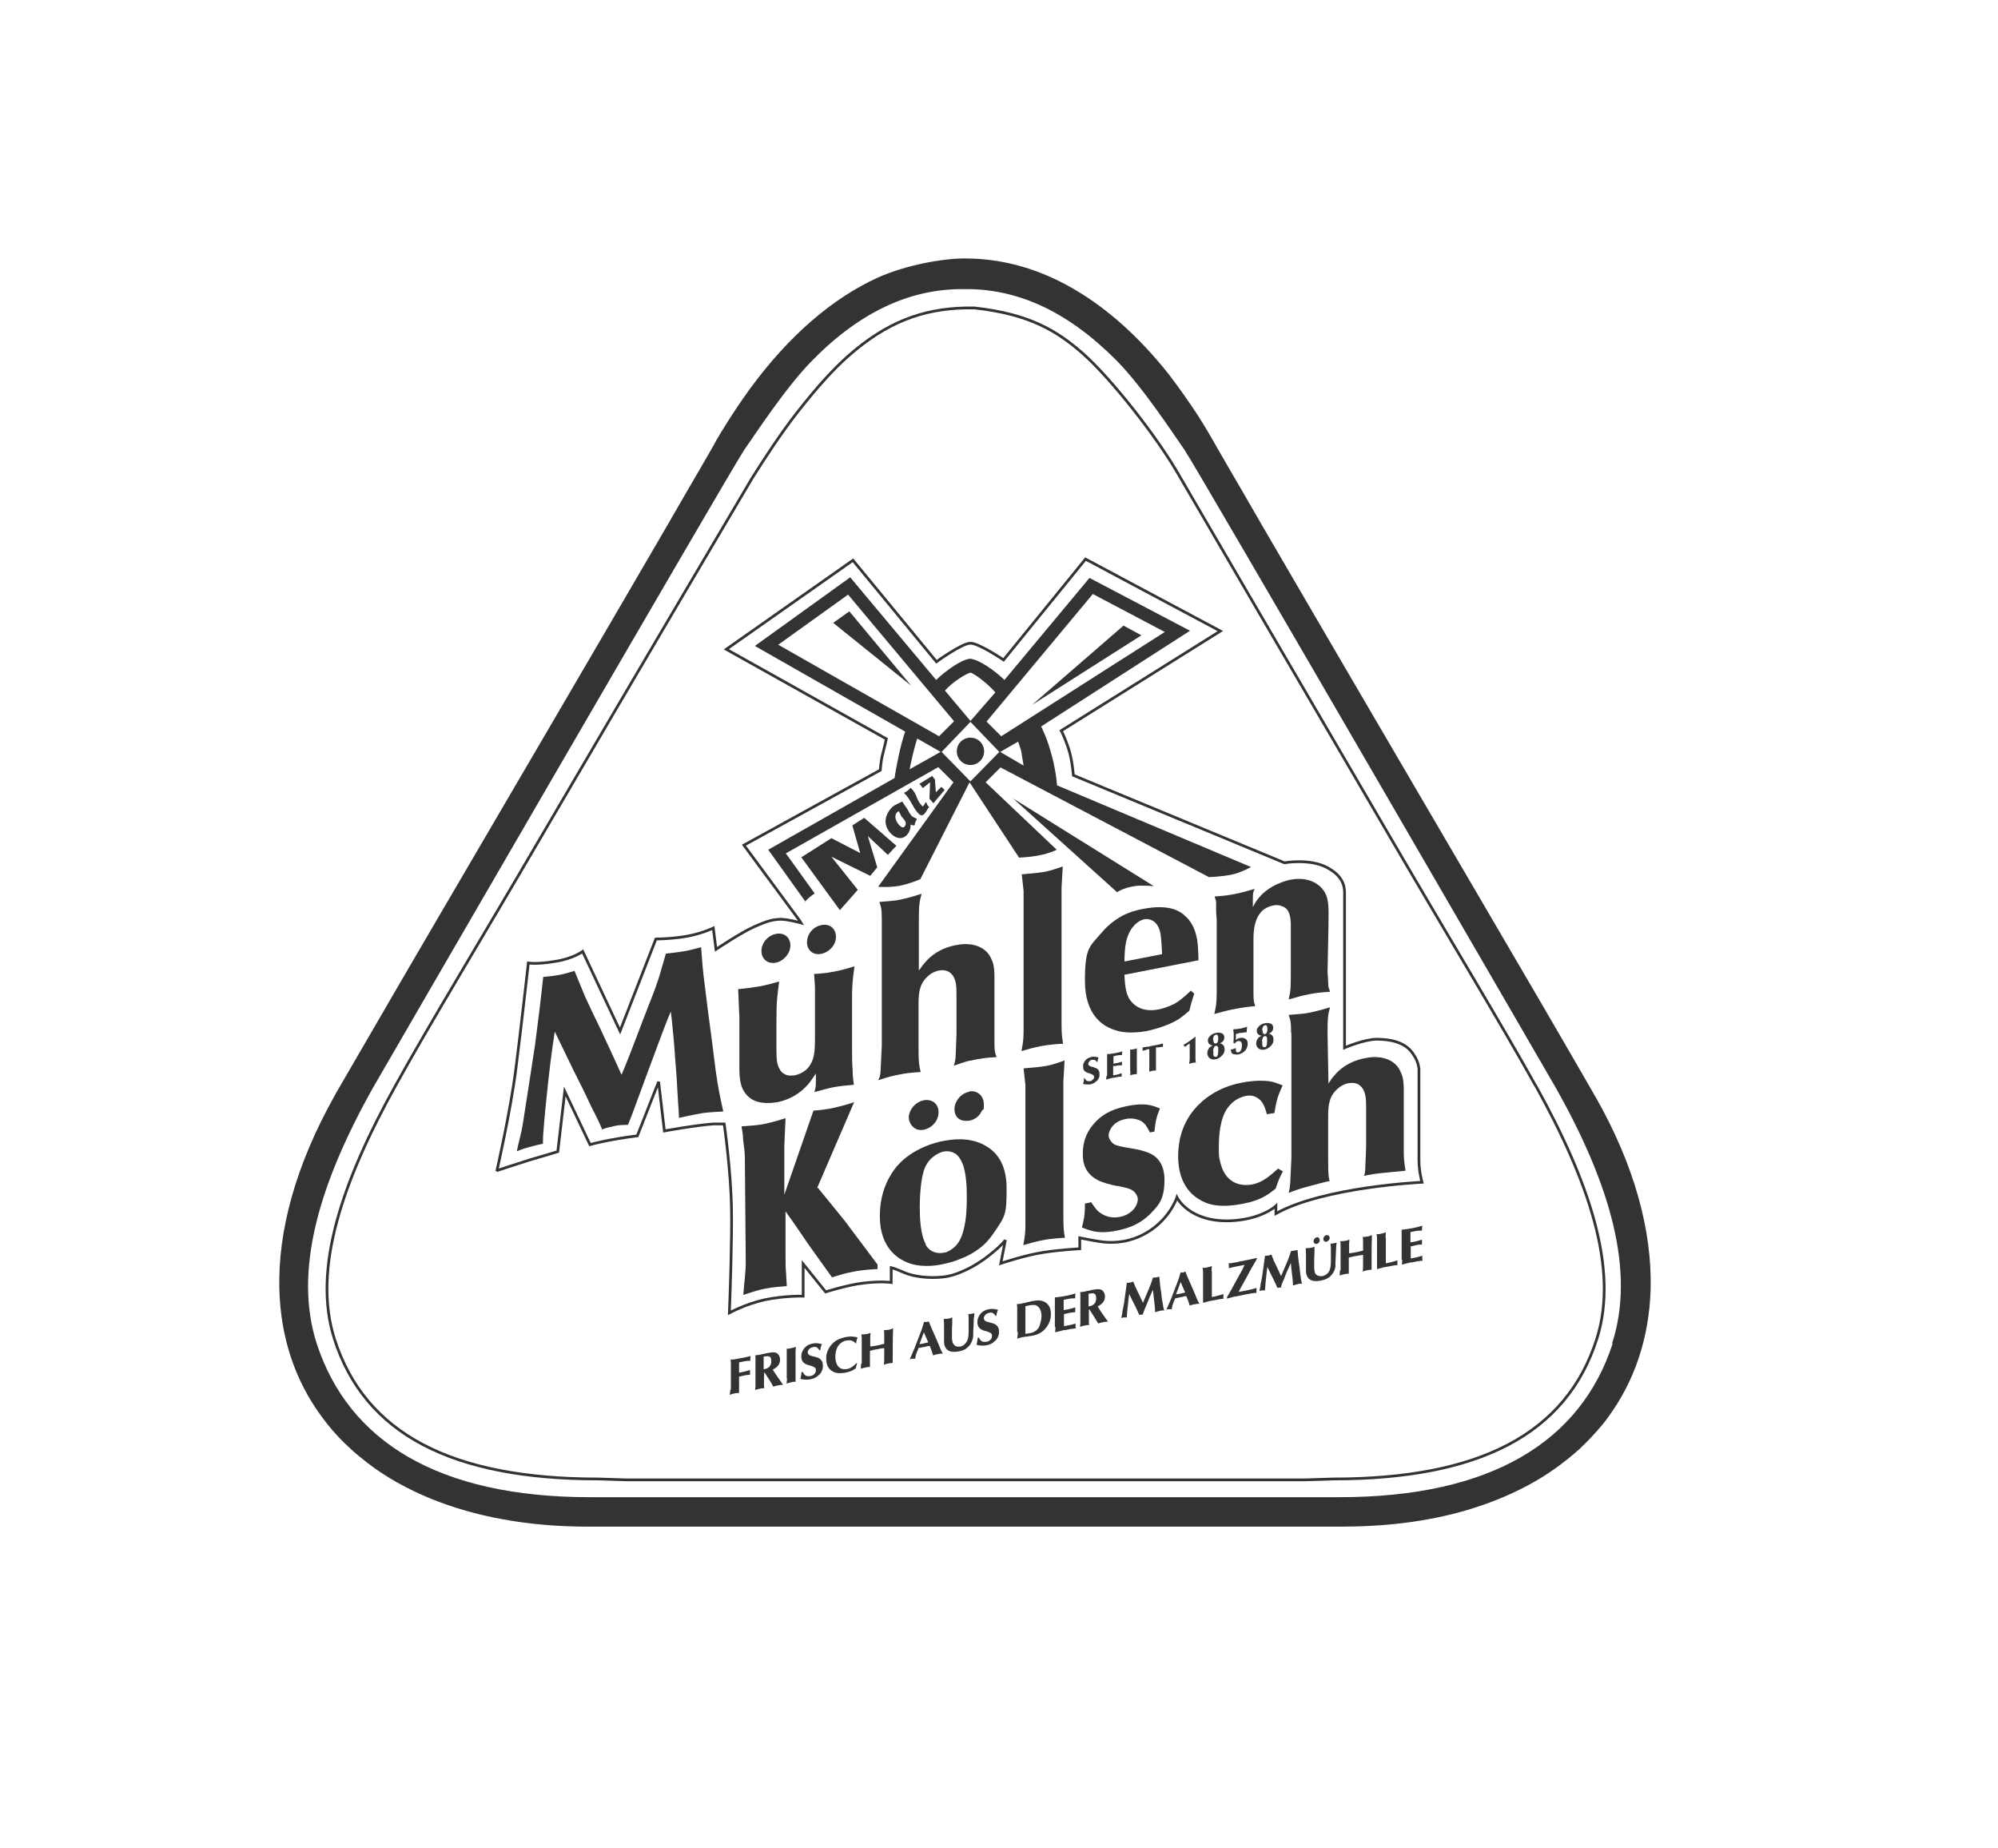 <?xml version="1.0" encoding="UTF-8"?>
<svg id="Ebene_6" data-name="Ebene 6" xmlns="http://www.w3.org/2000/svg" version="1.1" viewBox="0 0 658 608.6">
  <defs>
    <style>
      .cls-1, .cls-2 {
        fill: #333;
        stroke-width: 0px;
      }

      .cls-3 {
        fill: none;
        stroke: #333;
        stroke-width: .9px;
      }

      .cls-2 {
        fill-rule: evenodd;
      }
    </style>
  </defs>
  <path class="cls-1" d="M525.2,360.8c-.2-.4-.4-.7-.6-1.1-10.6-18.4-23.3-40.2-36.8-63.2-24-41-50.4-86.1-72.1-123.4-3.9-6.8-7.7-13.3-11.3-19.5-1.3-2.2-2.5-4.3-3.7-6.4-2-3.6-4.1-7.1-6.2-10.4-3.2-4.9-6.4-9.4-9.7-13.7-5-6.3-10.2-11.8-15.5-16.5-9.7-8.6-20-14.7-30.4-18.1-7-2.3-14.1-3.4-21.2-3.4s-19.2,2.1-28.6,6.3c-14.9,6.8-29.2,19-42.1,36.6-3.2,4.4-6.4,9.2-9.5,14.3-1,1.6-1.9,3.2-2.8,4.9-1.2,2.1-2.4,4.2-3.7,6.4-3.6,6.2-7.4,12.7-11.3,19.5-21.7,37.3-48.1,82.4-72.1,123.4-13.5,23-26.1,44.8-36.8,63.2-.2.4-.4.7-.6,1.1-12.9,23-18.7,44.6-18.2,63.7.4,16.1,5.3,30.4,14.1,42.2.5.7,1.1,1.4,1.6,2.1,2.3,2.9,4.9,5.7,7.8,8.3,1.7,1.6,3.6,3.1,5.5,4.6,6.1,4.7,13.1,8.6,20.9,11.8,14.5,5.9,31.9,9.2,51.6,9.2h248c14.1,0,28.3-1.5,41.8-5.5,8.7-2.6,16.6-6,23.6-10.2,4.8-2.9,9.2-6.2,13.2-9.8,2.8-2.6,5.4-5.4,7.8-8.3.6-.7,1.1-1.4,1.6-2.1,8.8-11.9,13.6-26.2,14.1-42.2.5-19.1-5.2-40.8-18.3-63.7h-.1ZM531.1,442.4c-10.5,32.3-40,50.6-90,50.6h-246.8c-50,0-79.5-18.4-90-50.6-7.6-23.6.5-52.2,18.7-84.5,0,0,118.5-204.6,122-209.6s13.8-20.8,22.5-29.6c15.9-16.2,32.5-23.7,50.1-23.5,17.6-.2,34.1,7.4,50.1,23.5,8.7,8.8,19,24.6,22.5,29.6s122,209.6,122,209.6c18.3,32.3,26.4,60.9,18.7,84.5h.2Z"/>
  <path class="cls-3" d="M505.6,357.3c-10.9-19.6-29.2-49.8-47.4-81-33.9-58-69.4-118.9-69.4-118.9-7.5-13.4-23.2-33.1-32.2-41-8.4-7.4-17.5-13-35.7-15h-2.9c-14.5.3-26.2,4.9-38.5,15.7-4.9,4.3-10.3,10.2-17.1,18.9-5.4,6.9-11.1,15.7-14.8,21.6,0,0-36,60.8-69.9,118.8-18.2,31.2-36.6,61.4-47.4,81-17.5,31.5-27.5,60.4-20.2,83.4,10,31.4,38.8,46.2,86.8,46.2l9.5.3h223.2l9.5-.3c47.9,0,76.8-14.7,86.8-46.2,7.3-23-2.7-51.9-20.2-83.4h0Z"/>
  <g>
    <path class="cls-1" d="M240.7,457.5v-8.1c0-.6,0-1.2-.1-1.7.8,0,1.4-.1,1.9-.2l2.7-.5c.6-.1,1.2-.3,2-.5,0,.4-.1.7-.1.9v.7c-.7,0-1.4,0-2.1.2l-1.6.3v3.4l1.5-.3c.5-.1,1.2-.3,2.1-.6v1.6c-.7,0-1.5.1-2.2.3l-1.4.3v5.4c-.8,0-1.3,0-1.7.2-.4,0-.8.2-1.4.4.1-.5.2-1.1.2-1.7h.2Z"/>
    <path class="cls-1" d="M254.6,456.5l-.6-1.1-2.2-3.5h-.1v.2c-.1,0-.1,3.6-.1,3.6,0,.5,0,1,.1,1.4-.7,0-1.2.1-1.5.2-.3,0-.8.2-1.5.4,0-.1,0-.5.1-1v-9.5c0-.4,0-.7-.1-.9l1.5-.2.8-.2c.2,0,.6-.1,1-.2.5-.1.8-.2,1-.2.6-.1,1.1-.2,1.6-.2.8,0,1.4.2,1.8.8.3.4.5,1,.5,1.6,0,1-.4,1.9-1.3,2.6-.2.2-.6.4-1.1.7.9,1.5,2.1,3.1,3.4,5-.7,0-1.3.1-1.7.2-.6.1-1.1.3-1.6.4h0ZM251.5,446.7v4.2c.5-.1.9-.2,1.2-.4.9-.4,1.3-1.2,1.3-2.3s-.3-1.4-.8-1.6c-.3-.1-.9,0-1.8.1h.1Z"/>
    <path class="cls-1" d="M259.1,453.9v-9.8c.5,0,1,0,1.5-.2.3,0,.8-.2,1.5-.4,0,.6-.1,1.1-.1,1.6v9.9c-.6,0-1.1,0-1.5.2-.3,0-.8.2-1.5.4.1-.6.2-1.1.2-1.7h0Z"/>
    <path class="cls-1" d="M264,451.8h.4c.2.3.3.6.5.8.5.5,1.1.7,2,.5.3,0,.5-.1.7-.2.3-.2.6-.4.8-.7.2-.3.3-.6.3-1s0-.5-.2-.7c-.2-.3-.8-.6-1.9-.9-.3,0-.6-.2-1.2-.4-1-.5-1.5-1.3-1.5-2.4s.1-1.3.4-1.9c.6-1.3,1.7-2.2,3.4-2.5.9-.2,1.9-.1,3,.2-.3.6-.5,1.3-.6,2h-.3c-.1-.2-.3-.5-.4-.6-.4-.5-1-.6-1.7-.4-.6.1-1,.4-1.3.7-.2.3-.4.6-.4.9s.1.6.4.9c.2.2.6.3,1.2.5.4,0,1,.3,1.8.5,1.1.5,1.6,1.3,1.6,2.5s-.1,1.2-.3,1.7c-.2.6-.6,1.2-1.2,1.6-.7.7-1.6,1.1-2.7,1.3-.3,0-.6.1-1,.1-.7,0-1.4,0-2.2-.3.2-.7.3-1.5.4-2.3h0Z"/>
    <path class="cls-1" d="M282.1,442.4h-.3c-.2-.2-.3-.4-.5-.5-.6-.5-1.4-.7-2.5-.5-1.2.2-2.2.9-2.9,2-.5.9-.8,2-.8,3.5s.6,3.2,1.8,3.7c.6.3,1.3.3,2,.2.4,0,.7-.2,1-.3.6-.2,1.3-.8,2.1-1.6h.3c-.2.7-.4,1.2-.5,1.7-.2.1-.5.3-.8.5-.7.4-1.6.7-2.6.9-1.1.2-2,.2-2.7.1-.9-.1-1.6-.5-2.3-1.1-.9-.9-1.3-2.1-1.3-3.6s.1-1.4.3-2.1c.3-1,.8-1.8,1.5-2.6.7-.8,1.6-1.4,2.5-1.8.6-.2,1.2-.4,2-.6,1.1-.2,2.1-.3,3-.1.4,0,.7.1,1,.2-.2.7-.4,1.3-.5,2h.2Z"/>
    <path class="cls-1" d="M283.8,449.1v-7.6c0-.7,0-1.4-.1-2.1.6,0,1.1,0,1.5-.1.4,0,.9-.2,1.5-.4,0,.5-.1,1-.1,1.4v3.1c1.4-.2,2.2-.3,2.4-.4.5,0,1.2-.3,2.2-.5v-2.9c0-.5,0-1.1-.1-1.6.5,0,.9,0,1.3-.1.4,0,1-.2,1.7-.5v1.3c-.1,0-.1,8.6-.1,8.6v1.5c-.6,0-1.1.1-1.5.2-.4,0-.8.2-1.4.4,0-.5.1-1,.1-1.5v-4c-.9.1-1.7.2-2.4.4-.5,0-1.3.3-2.3.5v5.3c-.6,0-1.1.1-1.5.2-.2,0-.8.2-1.5.4,0-.7.1-1.3.1-1.8l.2.2Z"/>
    <path class="cls-1" d="M302.4,443.9v.4c-.1,0-.8,1.9-.8,1.9,0,.2-.1.5-.2,1.2h-1c-.1,0-.4.1-.8.2.4-.8.9-2.1,1.6-3.7.4-1,1-2.6,1.8-4.7.2-.5.5-1.2.8-2.2.1-.4.3-1,.5-1.7h.8c.1,0,.3,0,.5-.1.2,0,.3-.1.3-.1.2.7.5,1.2.7,1.8.5,1.1,1.2,2.7,2.1,4.8.2.5.5,1.2.9,2.2.1.3.4.9.9,1.8-.7,0-1.3.1-1.6.2-.4,0-.9.2-1.6.4-.2-.8-.6-1.9-1.1-3.1-.6,0-1.2.2-1.6.3-.3,0-1,.2-2.2.4h0ZM304.3,438.6l-1.5,4c.8-.1,1.5-.2,2.1-.4.2,0,.4-.1.8-.2l-1.5-3.4h0Z"/>
    <path class="cls-1" d="M313.6,433.6v2.5c-.1,0-.1,4.2-.1,4.2,0,1,.2,1.8.5,2.3.2.2.4.4.6.6.5.2,1,.3,1.6.2.6-.1,1.2-.4,1.6-.9.5-.4.8-1.1,1-1.8.1-.5.2-1.2.2-2.1v-3.9c0-.6,0-1.3-.1-2,.4,0,.8,0,1-.1.2,0,.5-.1,1-.2,0,.8-.2,1.4-.2,1.9l-.2,4.8v.9c-.1,1.1-.5,2-1.1,2.9-.4.5-.9.9-1.4,1.3-.6.4-1.3.6-2.3.8-2.3.4-3.8,0-4.5-1.6-.2-.5-.3-1.1-.3-1.8v-4.8c0-.5,0-1.4-.1-2.5.6,0,1.1,0,1.5-.1.4,0,.9-.2,1.5-.5h-.2Z"/>
    <path class="cls-1" d="M322,440.5h.4c.2.3.3.6.5.8.5.5,1.1.7,2,.5.3,0,.5-.1.7-.2.3-.2.6-.4.8-.7.2-.3.3-.6.3-1s0-.5-.2-.7c-.2-.3-.8-.6-1.9-.9-.3,0-.6-.2-1.2-.4-1-.5-1.5-1.3-1.5-2.4s.1-1.3.4-1.9c.6-1.3,1.7-2.2,3.4-2.5.9-.2,1.9-.1,3,.2-.3.6-.5,1.3-.6,2h-.3c-.1-.2-.3-.5-.4-.6-.4-.5-1-.6-1.7-.4-.5.1-1,.4-1.3.8-.2.3-.4.6-.4.9s.1.6.4.9c.2.2.6.3,1.2.5.4,0,1,.3,1.8.5,1.1.5,1.6,1.3,1.6,2.5s-.1,1.2-.3,1.7c-.2.6-.6,1.2-1.2,1.6-.7.7-1.6,1.1-2.7,1.3-.3,0-.6.1-1,.1-.7,0-1.4,0-2.2-.3.2-.7.3-1.5.4-2.3Z"/>
    <path class="cls-1" d="M335,438.7v-7.2c0-.8,0-1.5-.1-2.1.5,0,.9,0,1.2-.1l.9-.2c.3,0,.7-.1,1.3-.3.6-.1,1-.2,1.3-.3,1-.2,1.8-.3,2.4-.3s1.6.2,2.2.6c.5.3.8.6,1.1,1,.6.8.8,1.8.8,3s-.3,2.2-.8,3.2c-.7,1.3-1.7,2.4-2.9,3-.7.4-1.6.7-2.8.9-.3,0-.7.1-1.3.2-.6,0-1,.1-1.3.2h-.4l-1.6.5c.1-.7.2-1.4.2-2.2h-.2ZM337.7,436.7v2.5l1.4-.2c.9-.1,1.6-.5,2.3-1,0-.1.3-.3.5-.6.4-.5.6-1.2.8-2,.2-.7.3-1.4.3-2,0-1.4-.4-2.5-1.1-3.1-.4-.4-.8-.6-1.4-.6s-1,0-1.8.2l-1,.2v6.8-.2Z"/>
    <path class="cls-1" d="M347.4,436.9v-9.7c.8,0,1.6-.2,2.5-.3l1.7-.3c.9-.2,1.7-.4,2.6-.7-.1.4-.1.7-.1.9v.7c-1,0-1.9.1-2.7.3l-1.1.2v3.4l1.1-.2c.4,0,1.3-.3,2.7-.7v1.6c-.3,0-.7,0-1.3.1-.2,0-.7.1-1.4.3l-1,.2v4l1.5-.3c.7-.1,1.5-.3,2.3-.6v.7c0,.3,0,.4.1.9-1.1.1-2.3.3-3.6.6h-.4c-.8.2-1.8.5-2.8.7,0-.8.1-1.3.1-1.6l-.2-.2Z"/>
    <path class="cls-1" d="M361.6,435.7l-.6-1-2.2-3.5h-.2v3.7c0,.5,0,1,.1,1.4-.7,0-1.2.1-1.5.2-.4,0-.9.2-1.5.4,0-.1,0-.5.1-1v-9.5c0-.4,0-.7-.1-.9l1.5-.2.8-.2c.2,0,.6-.1,1-.2.5-.1.8-.2,1-.2.6-.1,1.1-.2,1.6-.2.8,0,1.4.2,1.8.8.3.4.5,1,.5,1.6,0,1-.4,1.9-1.3,2.6-.2.2-.6.4-1.1.7.9,1.5,2,3.1,3.4,5-.7,0-1.3.1-1.7.2-.6.1-1.1.3-1.6.4h0ZM358.5,426v4.2c.5-.1,1-.2,1.2-.4.9-.4,1.3-1.2,1.3-2.3s-.3-1.4-.8-1.6c-.3-.1-.9,0-1.8.1h0Z"/>
    <path class="cls-1" d="M376.5,432.4l-.2.5h-.6c-.1,0-.3,0-.5.1-.4-.9-1-2.3-2-4.2-.3-.6-.7-1.5-1.3-2.7-.2,1-.3,2.4-.5,4.1-.2,1.6-.3,2.8-.3,3.6h-1c-.2,0-.4.1-.8.2,0-.4.2-.9.3-1.6,0-.4.1-1,.3-1.8l.3-1.6c.2-1.4.5-3.6.9-6.6.5,0,.9,0,1.1-.1.2,0,.6-.1,1-.3.2.4.4,1,.7,1.7.1.3.5,1,1,2.1.2.4.7,1.4,1.5,3.2.8-1.8,1.4-3.3,2-4.7.5-1.3.8-2,.8-2.1.2-.5.3-1,.5-1.5.2,0,.6,0,1.1-.1l1-.2c.1,1.5.3,3.4.7,5.8,0,.8.2,1.9.5,3.4,0,.5.2,1.2.4,1.9-.7,0-1.2,0-1.5.2-.3,0-.8.2-1.5.4,0-.5,0-1.5-.2-2.9-.2-1.8-.4-3.3-.5-4.5-.5,1.2-1,2.1-1.3,2.9-.2.5-.4,1.1-.8,2-.1.3-.3.8-.6,1.4-.1.3-.3.8-.5,1.4h0Z"/>
    <path class="cls-1" d="M386.9,427.5v.4c-.1,0-.8,2-.8,2,0,.1-.1.5-.2,1.2h-1c-.1,0-.4,0-.8.2.4-.8.9-2.1,1.6-3.7.4-1,1-2.6,1.8-4.7.2-.5.5-1.2.8-2.2.1-.4.3-1,.5-1.7h.8c.1,0,.3,0,.5-.2.2,0,.3-.1.3-.1.2.7.5,1.3.7,1.8.5,1.1,1.2,2.7,2.1,4.8.2.5.5,1.2.9,2.2.1.3.4.9.9,1.8-.7,0-1.3.1-1.6.2-.4,0-.9.2-1.6.4-.2-.8-.6-1.9-1.1-3.1-.6,0-1.2.2-1.6.3-.3,0-1,.2-2.2.5h0ZM388.8,422.2l-1.5,4c.8-.1,1.5-.2,2.2-.4.2,0,.4-.1.8-.2l-1.5-3.5h0Z"/>
    <path class="cls-1" d="M399.1,418.7v8.4l1.4-.3c.8-.2,1.6-.4,2.4-.7v1.6c-.5,0-.9,0-1.2.1l-2.7.5c-.7.1-1.6.4-2.8.7v-10c0-.5,0-1-.2-1.5.7,0,1.2,0,1.6-.2.3,0,.8-.2,1.5-.4,0,.6-.1,1.1-.1,1.7h.1Z"/>
    <path class="cls-1" d="M407.7,415.5l3.1-.6c.6-.1,1-.2,1.4-.3l1.7-.4v.4c-.4.7-1,1.7-1.8,3.1-.3.6-.8,1.4-1.4,2.6l-2,3.6c-.3.5-.5,1-.8,1.5l1.7-.3c1.1-.2,1.9-.4,2.4-.5.4-.1,1-.3,1.8-.5v1.6c-1.3.1-2.4.3-3.4.5l-3.4.7c-.4,0-1.4.3-2.9.7v-.5c.3-.5.8-1.3,1.4-2.4.3-.5.7-1.3,1.3-2.4.4-.7.9-1.6,1.6-2.9.4-.6.9-1.6,1.5-2.9l-2.6.5c-.2,0-.7.2-1.4.3-.4.1-.9.2-1.2.3v-.8c0-.2,0-.4-.1-.8.6,0,1.2-.1,1.6-.2.2,0,.6-.1,1.3-.2h.2Z"/>
    <path class="cls-1" d="M422,423.5l-.2.5h-.6c-.1,0-.3,0-.5.1-.4-.9-1-2.3-2-4.2-.3-.6-.7-1.5-1.3-2.7-.2,1-.3,2.4-.5,4.1-.2,1.6-.2,2.8-.3,3.6h-1c-.2,0-.4.1-.8.2,0-.4.2-.9.3-1.6,0-.4.1-1,.3-1.8l.3-1.6c.2-1.4.5-3.5.9-6.6.5,0,.9,0,1.1-.1.2,0,.6-.1,1-.3.2.4.4,1,.7,1.8.1.3.5,1,1,2.1.2.4.7,1.5,1.5,3.2.8-1.8,1.4-3.4,2-4.7.5-1.3.8-2,.8-2.1.2-.5.3-1,.5-1.5.2,0,.6,0,1.1-.1l1-.2c.1,1.5.3,3.4.7,5.8,0,.8.2,1.9.4,3.4,0,.5.2,1.2.4,1.9-.7,0-1.2,0-1.5.2-.3,0-.8.2-1.5.4,0-.5,0-1.5-.2-2.9-.2-1.8-.4-3.3-.5-4.5-.5,1.2-1,2.1-1.3,2.9-.2.5-.5,1.1-.8,2-.1.3-.3.8-.6,1.4-.1.3-.3.8-.5,1.4h.1Z"/>
    <path class="cls-1" d="M432.9,410.4v2.4c-.1,0-.1,4.2-.1,4.2,0,.5,0,1,.1,1.5.1.8.5,1.3,1,1.5s1,.3,1.6.2c1-.2,1.8-.8,2.3-1.7.3-.7.5-1.7.5-3.1v-3.9c0-.6,0-1.3-.1-2,.4,0,.8,0,1-.1l1-.2c-.1.6-.2,1.4-.2,2.3l-.2,4.4v1c-.1,1.1-.5,2-1.2,2.8-.4.5-.9,1-1.4,1.2-.6.4-1.4.6-2.3.8-2.3.4-3.8,0-4.5-1.6-.2-.5-.3-1.1-.3-1.8v-4.8c0-.6,0-1.4-.1-2.5.6,0,1.1,0,1.5-.1.4,0,.9-.2,1.5-.4h0ZM433.6,407.4c.3,0,.6,0,.7.2.2.2.3.4.3.7v.4c-.2.5-.5.8-1,.9-.3,0-.5,0-.7-.2s-.3-.4-.3-.7.1-.5.3-.8c.2-.2.4-.4.7-.4h0ZM435.9,407.6c.1-.5.5-.8,1-.9.3,0,.5,0,.7.2s.3.4.3.7-.1.6-.3.8-.5.4-.8.5c-.3,0-.5,0-.7-.2s-.3-.4-.3-.7v-.3h0Z"/>
    <path class="cls-1" d="M441.5,418.4v-7.6c0-.7,0-1.4-.1-2.1.6,0,1.1,0,1.5-.1.4,0,.9-.2,1.5-.4,0,.5-.1,1-.1,1.4v3.1c1.4-.2,2.2-.3,2.4-.4.5,0,1.2-.3,2.2-.5v-2.9c0-.5,0-1.1-.1-1.6.5,0,.9,0,1.3-.1.4,0,1-.2,1.7-.5v1.3c-.1,0-.1,8.6-.1,8.6v1.5c-.6,0-1.1.1-1.5.2-.4,0-.8.2-1.4.4,0-.5.1-1,.1-1.5v-4c-.9.1-1.7.3-2.4.4-.5,0-1.3.3-2.3.5v5.3c-.7,0-1.1.1-1.5.2-.3,0-.8.2-1.5.4,0-.7.1-1.3.1-1.8l.2.2Z"/>
    <path class="cls-1" d="M456.4,407.6v8.4l1.4-.3c.8-.2,1.6-.4,2.4-.7v1.6c-.5,0-.9,0-1.2.1l-2.7.5c-.7.1-1.6.4-2.8.7v-10c0-.5,0-1-.2-1.5.7,0,1.2,0,1.6-.2.3,0,.8-.2,1.5-.4,0,.5-.1,1.1-.1,1.7h.1Z"/>
    <path class="cls-1" d="M461.6,414.7v-9.8c.8,0,1.6-.2,2.5-.3l1.7-.3c.9-.2,1.7-.4,2.6-.7,0,.4-.1.7-.1.9v.7c-1,0-1.9.1-2.7.3l-1.1.2v3.4l1.1-.2c.4,0,1.3-.3,2.7-.7v1.6c-.3,0-.7,0-1.3.1-.2,0-.7.1-1.4.3l-1,.2v4l1.5-.3c.7-.1,1.5-.4,2.3-.6v.7c0,.3,0,.4.1.9-1.1.1-2.3.3-3.6.6h-.4c-.8.2-1.8.5-2.8.7,0-.8.1-1.3.1-1.6h-.2Z"/>
  </g>
  <path class="cls-3" d="M163.6,385.7s4.5-19.6,6.3-33.8c1.8-14.2,4.1-34.8,4.1-34.8,0,0,2.7.5,8.7-.5,6-.9,9.2-3.3,9.2-3.3l12.3,26.2,11.8-30.3s5.1,0,10.2-.9c5-.9,8.7-2.7,8.7-2.7l.9,7s8.2-5.5,12.5-7.4c4.9-2.2,6.4-2.4,8.8-2.5,2.4,0,6.7,1.2,6.7,1.2l-.5-.8-18.3-24.8,44.9-24.7s.2-3,.7-4.9c.5-1.8,1.3-5.4,1.3-5.4l-52.7-29.5,41.7-29.3,27.5,33.4s8.4-6.1,11.2-6.1,10.9,5.5,10.9,5.5l27-33.2,44.4,23.7-52.4,32.8s1.1,2,2.4,5.9c1.2,3.6,1.6,8.8,1.6,8.8l69.5,28.8s8.4-1.5,14.1,1.6c4.7,2.5,5.7,5.6,5.7,8.1v51.2s6.5-2.8,10.6-2.8,9.2.8,11.8,4.6c.9,1.3,1.8,2.7,2.1,5.1v30.1c0,3.8,1,7.3,1,7.3,0,0-32.3,1.5-48.1,10.3v-2.5s-4.7,4.5-15.2,4.9c-13.5.4-17.4-7.7-17.4-7.7,0,0-2.6,8.1-11.6,12.5-5.6,2.7-10.7,2.5-13.9,2-3.2-.5-6.5-1.2-6.5-1.2v3.6s-6.2.3-12,1.2c-6,.9-14,3.6-14,3.6l1.5-7.7s-.8,1.5-5.4,5.1c-4.6,3.7-10.7,6.7-15.2,7.1-4.6.5-9.6-.1-12.8-1.5s-4.2-1.6-4.2-1.6v4.9s-3.2-.5-9.2.2c-5.1.6-12.4,2.9-12.4,2.9l-7.4-9.2v10.6s-5.9-.2-12.7,1.2c-6.3,1.4-11.6,4.3-11.6,4.3l.2-5.4s.7-19.1.5-28.8c-.2-12.9-2.4-28-2.4-28h-3.5c-5.9.4-16.2,2.3-16.2,2.3l-1.9-16.2-7,17.8s-4.8.6-9.5,1.5c-4,.8-6.1,1.4-6.1,1.4l-8.3-17.5-2.3,19.8s-4.6,1.4-9.1,2.7c-4.5,1.4-10.8,3.5-10.8,3.5l-.2.3Z"/>
  <g id="Schriftzug">
    <polygon class="cls-2" points="273.8 276 283.3 280.9 280.7 271.8 284.6 269.3 295.2 278.5 292.4 281.5 285.8 275.3 288.9 285.6 286.6 288.4 273.8 282.1 282.5 293 276.6 299.7 263.9 282.3 273.8 276"/>
    <path class="cls-2" d="M303.7,265.5c.5.2,1.1-1.4,1.2-1.4.4.2.2,1,1.1,1.6-1.1,1.4-1.9,4-3.6,2.1-1.9-2-2.5-4.7-4.7-6.7,1.1-.6,1.5-.9,2.2-1.7,2.4,2.3,1.6,3.8,3.8,6h0Z"/>
    <path class="cls-2" d="M297.2,264c.5.8.8,1.3,1.4,2.1.6.9,1.3,2.6,2.1,2.9,0,0,1.3.7,1.2.6.2.2-.4.8-.5,1.2-.2.5,0,.4-.2.9-.4.2-.9,0-1.3-.2,0,1.2-.3,2.7-1.6,3.8-2.6,2.1-6.1-1.1-6.6-4-.3-1.8.4-3.8,2.1-5.5,1.1-1,2.2-1.2,3.4-1.9h0ZM296.7,272.2c1.2.9,1.9-.9,1.5-1.6-.2-.5-.8-1.1-1.2-1.6-.5-.7-.7-1.4-1-1.9-2.1,1.1-.9,3.9.7,5.1Z"/>
    <polygon class="cls-2" points="307 255.5 307.9 256.7 308.2 260.9 310 259.1 311.1 260.1 307.4 264.5 306.1 263 306.3 257.6 303.9 259.5 302.8 258.1 307 255.5"/>
    <g>
      <path class="cls-1" d="M206.8,370.4c-.5,0-2.8,0-4.1.3-.8.2-3,.6-4.4,1.2-1.3-3.3-2.6-5.4-4.1-8.6-1.6-3.5-3.4-7-5.2-10.6-2.1-4.3-4.2-8.7-6.3-13-.5,3.4-1,6.7-1.4,10s-.8,6.6-1.1,9.8c-.4,3.4-.7,6.8-1,10.2-.2,2.4-.4,4.5-.4,6.9,0,0-2.7.6-4.5,1.1-2,.5-4.1,1.4-4.1,1.4.5-2.6,1.5-6,1.9-8.5.5-3,3.6-23.2,4.1-26.5,1-7.5,1.9-14.9,2.7-22.4,2.9-.3,3.8-.4,5.4-.7,1.3-.3,2.3-.5,4.9-1.3,1.2,2.8,2.3,5.7,3.5,8.5,1.6,3.5,3.2,6.8,4.9,10.3,2.4,5.1,4.8,10.3,7.1,15.4,3.3-7.8,5.9-15.2,8.9-22.8,3.9-9.7,3.9-11.2,5.7-17.1.2,0,4.7-.5,6.7-.9,1.6-.3,3.3-.8,4.9-1.2.3,4.2.6,8.3,1.2,12.5.6,5.2,1.3,10.4,2,15.6.8,5.6,1.3,11.1,2.2,16.5.5,3.1,1.2,6.4,1.9,9.5,0,0-4.5.2-6.6.5-3.1.5-8,1.6-8,1.6,0-1.9-.2-3.5-.3-5.3-.2-2.8-.3-5.7-.5-8.6-.5-5.8-.7-10.4-1.3-15.7-.2-2.4-.3-3.3-.6-5.4-2.1,4.6-12.6,33.8-13.6,36.1l-.5,1.2h0Z"/>
      <path class="cls-1" d="M255.7,345.4c0,3.5.2,5.2,1,6.5.4.9,1,1.5,1.9,1.9,1.2.6,2.7.3,3.1.3.9-.2,3.4-.9,4.9-3.1.5-.8.8-1.4.9-1.7.9-2.2.9-4.8.9-9.3v-14.2c0-1.7-.2-3.4-.3-5.1.7,0,3.9-.2,6.8-.8,2.7-.5,5.8-1.5,6.5-1.7-.7,5.1-.8,6.6-.8,11.7v15c0,2.6,0,5.2.2,7.6,0,1.6.2,3.2.4,4.7-2.3.2-4.5.4-6.7.8-2.1.4-4.2,1.1-6.3,1.6.4-1.4.5-1.6.5-3.8v-2.3c-.9,1.3-1.6,2.4-2.6,3.6-2.7,3.1-6.2,5-9.9,5.8-1.2.2-6.3,1.1-9.4-1.5-3-2.5-3.3-5.9-3.3-9.9v-16.5l-.4-9.3c3.5-.3,5.2-.6,7-.9,2.2-.4,4.4-1,6.5-1.6-.6,4.8-.9,5.9-.9,13.9v8.5-.2ZM255.6,307.5c2.7-.5,4.7,1.2,4.7,3.8s-2.2,5.2-4.8,5.7c-3.1.6-5.3-1.8-4.6-5,.5-2.3,2.5-4.1,4.7-4.5h0ZM270.6,304.6c2.6-.5,4.7,1.1,4.7,3.9s-2.3,5.1-4.9,5.6c-3.1.6-5.2-1.9-4.5-5,.5-2.3,2.4-4.1,4.7-4.5Z"/>
      <path class="cls-1" d="M290.4,303c0-3.8-.2-4.2-.8-6,3.8-.3,5.2-.4,7.1-.8,2.9-.6,6.1-1.7,6.8-1.9-.7,2.6-.9,3.9-.9,8.6v16.7c.6-.8,1.3-1.9,2-2.6,1.7-2.1,4.9-4.8,10.3-5.8,1.6-.3,3.1-.4,3.7-.3,3.4.1,6.4,1.7,7.7,4.5.7,1.4,1.2,2.7,1.2,6.3v20.4c0,3.5,0,4.1.7,6-3.4.2-4.2.2-9.9,1.4l-4.2,1.4c.4-1.2.5-1.6.6-2.8l.3-7.3v-13.2c0-2.8,0-5.6-2.1-7.3-1.3-1.1-3.1-.8-3.8-.7-.6.1-2.3.6-3.8,2.1-2.8,2.7-2.8,6-2.8,9.6v14.3c0,4.5.2,5.1.7,7.4-2.9.2-4.5.3-7.4.9-2,.4-2.9.6-6.6,1.8.5-1,.7-1.3.8-3l.4-8.4v-41.3Z"/>
      <path class="cls-1" d="M337.1,293.4l-.6-5.5c3.8-.3,5.6-.5,7.4-.8,2.7-.5,5.2-1.5,6.1-1.8l-.4,6.9v44.9c0,3.8.2,4.5.5,6.6-.7,0-4.4.2-7.4.8-2.1.4-4.2,1-6.3,1.6.6-3.2.7-4.1.7-7.1v-45.6h0Z"/>
      <path class="cls-1" d="M370.3,320.8c.2,4.6.6,6.2,1.6,8.1,1.1,1.7,3.8,4.6,9.6,3.5,1.6-.3,2.7-.8,3.3-1,2.4-.9,3.8-1.8,7.4-5.2l1.1,1c-.5,1.5-.9,2.7-1.6,5.6-1.6,1.4-2.6,2.1-3.4,2.7-3.8,2.5-9.7,3.8-10.6,4-5.1.9-8.4.4-10.1-.2-4.2-1.1-10.3-5-10.3-16.2s1.5-11.3,5.6-16.1c1-1.2,3.3-3.6,6.8-5.5,1.2-.6,3.4-1.6,6.7-2.2,8.3-1.6,12.1.4,14.3,2.7.9.8,2.4,2.7,3.2,5.8.7,2.7.7,5.5.8,8.4l-24.5,4.8v-.2ZM382.7,314.1c-.2-4-.3-6.4-.9-8.1-1.1-3.1-3.6-3.6-5-3.3-1.3.3-3.4,1.4-4.9,4.4-1.1,2.3-1.5,4.5-1.6,9.5l12.4-2.4h0Z"/>
      <path class="cls-1" d="M412.4,299.1c.8-1.6,1.3-2.4,1.8-3,3.5-4.6,9.2-6.1,10.7-6.4,6-1.2,9.4,1.5,10.6,3,2.2,2.7,2.1,5.3,2,12.5l-.3,14.9c.2,2.2.2,4.1.3,4.9.2.6.4,1.1.5,1.6-.7,0-4.1.2-6.9.8-2.3.4-4.5,1.1-6.7,1.7.7-3,.7-4,.7-9v-16.2c-.2-2.7-.6-4.7-2.9-5.5-.9-.4-2-.5-3.1-.2-1.3.3-2.6.9-3.5,1.8-2.4,2.4-2.8,6.2-2.8,9.3v16.3c0,3.4,0,4.1.6,5.7-2.3.2-4.6.5-7,1-2.2.4-4.4,1-6.5,1.6.5-2.3.8-3.2.8-7.2v-23.4c0-1.2-.2-2.4-.2-3.6v-2.5c0-.6-.2-1-.5-2,3.3-.2,5-.5,6.6-.8,2.2-.4,4.4-1.1,6.6-1.7-.5,1-.6,1.4-.6,3.3v3.4l-.2-.3Z"/>
      <path class="cls-1" d="M269.5,391.3l8.7,10.7,10.8,14.4v1.5c-.8,0-4.9.2-8.2.9-2.3.4-4.5,1.1-6.8,1.8l-5.6-7.8c-3.3-4.5-6.3-9.3-9.7-13.9v14.9c0,2,0,3.8.2,5.7,0,1.3.2,2.7.2,4-2.3.2-4.5.3-6.9.8-2.1.4-3.5.8-7.4,2.1.2-3.5.8-7.2.8-10.8l-.3-34.5c0-2.2-.4-4.1-.6-6.2,0-1.4-.3-2.7-.5-4,3.8-.3,5.7-.4,7.5-.8,3-.6,6.3-1.7,7-1.9l-.4,9.1v16.1l9.6-27.7c.5,0,4.3-.3,7.1-1,1.5-.4,4.3-1,6.3-1.8l-12.2,28.3h.4Z"/>
      <path class="cls-1" d="M295.4,384c5.2-6,13-7.9,15.3-8.3s8.4-1.6,13.9,1.6c2.8,1.6,6.9,5.1,6.9,13.9s-.3,9.1-4.5,15.2c-.9,1.2-2.5,3.5-5.6,5.5-2.2,1.5-4.2,2.3-6.6,3.2-.5.2-2.8.9-4.9,1.3-1.7.3-5.4.9-9.4-.1-4.3-1.2-11.3-5.1-10.7-17.3.3-7.5,3.5-12.5,5.6-15h0ZM304.2,362.3c2.8-.5,4.9,1.2,4.9,3.9s-2,5.2-4.9,5.8c-.8.2-1.5.1-2.2-.1-1.8-.7-3.1-2.8-2.6-4.9.5-2.3,2.5-4.2,4.8-4.7h0ZM304.8,409.8c1.6,2.9,4.5,3,5.9,2.7.5,0,1.6-.3,2.8-1.2,1.6-1.1,3.1-2.9,4-7,.8-3.4.9-7,.9-10.3s-.2-7.2-1.2-10.3c-.2-.4-.9-2.6-2.4-3.7-.6-.4-2-1.2-4.1-.8-1.3.3-4.5,1.6-6.1,5.3-1.4,3.3-1.7,9.7-1.7,13s.2,9.1,2,12.2h0ZM319.2,359.4c2.7-.5,4.8,1.5,4.8,4.2s0,1.2-.6,2.1c-1.1,2.5-3.2,3.1-4.1,3.3-1.3.2-2.1,0-2.5-.1-2.8-.9-2.6-4-2.3-5,.6-2.1,2.4-4,4.7-4.4h0Z"/>
      <path class="cls-1" d="M337.7,357.3l-.6-5.5c3.8-.3,5.6-.5,7.4-.8,2.7-.5,5.2-1.5,6.1-1.8l-.4,6.9v44.9c0,3.8.2,4.5.5,6.6-.7,0-4.4.2-7.4.8-2.1.4-4.2,1-6.3,1.6.6-3.2.7-4.1.7-7.1v-45.6h0Z"/>
      <path class="cls-1" d="M359.3,395.8c.2.3,1.1,1.7,2,2.7.9.9,3.4,3,7.5,2.2,2.8-.5,4.4-2.2,5-3.1.8-1.2.9-2.2.9-2.6s0-1-.5-1.7c-.9-1.6-2.3-2-5.7-2.7-.5,0-3.4-.6-5.6-1.4-5.7-2.2-6.3-6.4-6.3-9.2,0-5.1,2-8.1,3.6-9.9,2-2.4,5-4.7,11-5.9,6.1-1.2,8.3-.2,10.8.8-.9,2.4-1.4,3.3-1.8,7.6l-1.5.3c-1.2-2.4-2.1-3.9-4.7-4.4-.5-.1-1.8-.4-3.4,0-4.2.8-5.5,4-5.5,5.4s1.5,2.8,2,3c.9.4,2.3.7,4.6,1.1,2,.3,3.6.6,5.5,1.2,2.2.7,6.3,2.5,6.3,9.3s-2.3,8.6-4,10.5c-4.3,4.8-9.7,5.8-11.6,6.2-.5.1-2,.4-3.6.5-3.3.2-5.1-.4-8-1.5.6-2.5,1-3.5,1-7.9l1.6-.3.4-.2Z"/>
      <path class="cls-1" d="M417.2,366.8c-.7-2.4-1.3-4.4-3.5-5.5-.5-.3-1.7-.8-3.6-.4-.8.2-2.6.7-4.4,2.3-.3.3-.9.9-1.6,1.9-2.3,3.4-2.7,8.8-2.7,12.4s0,3.4.6,5.7c1.9,7.1,7.4,7.4,10.5,6.8,3.4-.7,5.7-2.8,8.4-5.2l1.6.9c-1,2-1.3,2.4-2.4,5.7-2.4,1.9-4.9,3.9-10.9,5-7.8,1.5-11.7.2-14.5-1.6-6.3-3.9-6.7-11.2-6.7-14s.3-9.7,5.5-15.7c2.3-2.7,7.3-7.1,15.5-8.6.9-.2,6.4-1.2,10.3-.2,1.1.3,2,.7,3.1,1.1-1.8,4-2,5-2.7,9.1l-2.4.4h0Z"/>
      <path class="cls-1" d="M425.2,340.2c0-3.8-.2-4.2-.8-6,3.8-.3,5.2-.4,7.1-.8,2.9-.6,5.8-1.5,6.5-1.7-.7,2.6-.8,3.7-.8,8.4l.3,16.7c.5-.8,1.2-1.9,1.9-2.6,1.7-2.1,4.9-4.8,10.3-5.8,1.6-.3,3.1-.4,3.7-.3,3.4.1,6.4,1.7,7.7,4.5.7,1.4,1.2,2.7,1.2,6.3v20.4c0,3.5.6,6.2.6,6.2,0,0-7.6.7-9.8,1-2.2.3-3.9.7-3.9.7.4-1.2.3-.8.4-2l.3-7.3v-13.2c0-2.8,0-5.6-2.1-7.3-1.3-1.1-3.1-.8-3.8-.7-.6.1-2.3.6-3.8,2.1-2.8,2.7-2.8,5.9-2.8,9.6v14.2c0,4.5.2,5.4.5,6.3,0-.1-5.1,1.2-9,2.3-2.5.8-4.5,1.6-4.5,1.6,0,0,.4-1.5.5-3.1l.4-8.4v-41.1h-.1Z"/>
    </g>
    <path class="cls-1" d="M315.1,247.4c0-2.5,2-4.5,4.5-4.5s4.5,2,4.5,4.5-2,4.5-4.5,4.5-4.5-2-4.5-4.5Z"/>
    <polygon class="cls-1" points="279.7 201.3 274.4 205.1 300.1 225.8 279.7 201.3"/>
    <polygon class="cls-1" points="375.9 209.2 370 206 339.9 232.1 375.9 209.2"/>
    <path class="cls-1" d="M265.4,297.1l-12.4-17.3,41.6-23.6c.5-3.4,1.9-10.8,3.5-15.3l-49.5-28.2,31.4-22.6,28.3,33.8c3.1-3,8.2-6.7,11.2-7h0c3,.3,8.2,4,11.3,7l28-33.6,33.1,17.4-49,31.5c.5,1.3,1.8,3.4,3.4,9.3,1.1,3.9,1.7,8,1.8,10.1l63.9,26.9s-3.4,1.9-6.4,2.5c-4.1.8-7.5.8-7.5.8l-68.6-36.1-4.9,4.9,23.4,22.2s-1.9,1.1-6,1.9c-3.1.6-6.4.7-6.4.7l-16.3-24.8-16.2,31.9s-3.7,1.6-7,2.2c-3.4.6-6.9.3-6.9.3l24.8-34.4-5-5-50.2,28.4,9.5,13.2c-1,.6-2.8,2.1-3.2,2.8h.3ZM309.8,247.6l-7.7-4.4c-.6,1.4-2.3,8.4-2.5,10.1l10.3-5.8h-.1ZM319.6,257.3l9.5-9.7-9.5-9.9-9.5,9.9,9.5,9.7ZM329.4,247.6l7.7,4.5c-.9-4.8-.3-3.7-1.8-7.9l-5.9,3.4ZM309.3,242.4l4.9-4.9-34.9-41.7-23,16.5,52.9,30.1h.1ZM329.8,242.4l53.8-34.3-23.7-12.5-35,42,4.8,4.8h.1ZM319.6,237.4l8.2-9.4c-2.5-2.9-7-6.3-8.2-6.5-1.2.2-5.9,3-8.4,5.9l8.4,10Z"/>
    <path class="cls-1" d="M333.3,262.6l34.6,31.2s1.8-1.4,5.7-2c2.2-.4,6.4,0,6.4,0l-46.7-29.1h0Z"/>
    <g>
      <path class="cls-1" d="M356.9,355h.3c.1.2.3.5.4.6.3.4.8.5,1.4.4.2,0,.4,0,.5-.2.2-.1.4-.3.6-.5s.2-.5.2-.7,0-.4-.2-.5c-.1-.2-.6-.4-1.4-.7-.2,0-.5-.1-.9-.3-.8-.4-1.1-1-1.1-1.8s0-1,.3-1.4c.4-1,1.3-1.6,2.6-1.9.7-.1,1.4,0,2.2.2-.2.4-.3.9-.4,1.5h-.2c-.1-.2-.2-.3-.3-.4-.3-.3-.7-.4-1.3-.3-.4,0-.7.3-.9.6-.2.2-.3.5-.3.7s.1.5.3.6c.1.1.4.2.9.4.3,0,.7.2,1.3.4.8.3,1.2,1,1.2,1.9s0,.9-.2,1.3c-.2.5-.5.9-.9,1.2-.5.5-1.2.8-2,1h-.7c-.5,0-1,0-1.6-.2.1-.5.3-1.1.3-1.7v-.2Z"/>
      <path class="cls-1" d="M364.6,354.4v-7.3c.6,0,1.2-.1,1.9-.2l1.2-.2c.6-.1,1.3-.3,1.9-.5,0,.3-.1.5-.1.7v.5c-.7,0-1.4.1-2,.2l-.8.2v2.5l.8-.2c.3,0,1-.2,2-.5v1.2h-1c-.2,0-.5,0-1.1.2h-.8v3.1l1.1-.2c.5-.1,1.1-.3,1.7-.5v1.1c-.8,0-1.7.2-2.7.4h-.3c-.6.2-1.3.3-2.1.6,0-.6.1-1,.1-1.2h.2Z"/>
      <path class="cls-1" d="M372.2,352.9v-7.3c.4,0,.8,0,1.1-.1.2,0,.6-.1,1.1-.3v8.5c-.4,0-.8,0-1.1.1-.2,0-.6.1-1.1.3,0-.4.1-.8.1-1.2h-.1Z"/>
      <path class="cls-1" d="M378.7,344.5l2.7-.5,1.6-.4v1.1c-.8,0-1.3.2-1.7.2h-.6v7.6c-.5,0-.9,0-1.1.1-.3,0-.7.2-1.1.3v-7.4h-.7c0,.1-.5.3-1.5.5v-1.1c1.2-.2,2-.3,2.3-.3h.1Z"/>
      <path class="cls-1" d="M393.5,341.4h.2v7c0,.2,0,.7.1,1.5-.5,0-.8,0-1,.1-.3,0-.7.2-1.2.3.1-.5.2-1,.2-1.5v-5.2c-.2.1-.5.3-.9.6-.1.1-.3.3-.6.5l-.6-.6c1.6-.9,2.9-1.9,3.9-2.7h-.1Z"/>
      <path class="cls-1" d="M399.3,344.2c-.3,0-.5,0-.7-.2-.5-.2-.8-.7-.8-1.3s.1-.8.4-1.2c.3-.4.6-.7,1-.9.4-.3.9-.4,1.4-.5.8-.2,1.4,0,1.9.2.5.3.7.7.7,1.3s-.1.8-.4,1.2c-.2.3-.5.5-1.1.8.3,0,.5,0,.7.2.6.3.9.8.9,1.7s-.2,1.3-.7,1.9c-.6.7-1.3,1.2-2.2,1.4-.9.2-1.6,0-2.1-.4-.4-.4-.7-.9-.7-1.6s.3-1.6,1-2.1c.2-.1.4-.3.7-.4h0ZM399.6,346.1v1.2c0,.2.1.4.2.5.1.2.3.2.6.2s.4-.1.5-.3c.2-.3.3-.9.3-1.8s0-1.1-.2-1.3c-.1-.2-.3-.3-.6-.2-.1,0-.3.1-.4.2-.3.3-.4.8-.5,1.5h.1ZM399.6,342.5c0,.8.3,1.2.8,1.1.6-.1.8-.7.8-1.7s-.3-1.3-.8-1.2c-.2,0-.4.2-.6.4-.2.3-.3.7-.3,1.3h.1Z"/>
      <path class="cls-1" d="M407,345.2h0v.5c0,.4.1.6.3.8.2.1.3.1.6,0,.2,0,.4-.1.5-.3.4-.4.6-1,.6-1.9s-.1-.9-.3-1.2c-.2-.3-.5-.3-.9-.3s-.6.2-.8.4c0,0-.2.2-.3.4l-.5-.2c0-.5.1-1,.1-1.4v-1.1c0-.7,0-1.2-.2-1.7l.2-.3c.6,0,1.2,0,1.9-.2h.4c.7-.2,1.4-.4,2.1-.6,0,.5-.1.8-.1,1v.8c-.8,0-1.3.2-1.6.2h-.7c0,.1-1.3.4-1.3.4v2c.3-.4.8-.6,1.3-.7.8-.2,1.4,0,1.9.3.3.2.5.5.6.8,0,.2.1.5.1.8,0,.7-.2,1.4-.7,2.1-.6.7-1.4,1.2-2.3,1.4-.7.1-1.3,0-1.8-.1-.2-.1-.4-.3-.5-.4-.1-.2-.2-.6-.3-1.1.5,0,1-.2,1.4-.4h.3Z"/>
      <path class="cls-1" d="M415.4,341c-.3,0-.5,0-.7-.2-.5-.2-.8-.7-.8-1.3s.1-.8.4-1.2.6-.7,1-.9c.4-.3.9-.4,1.4-.5.8-.1,1.4,0,1.9.2.5.3.7.7.7,1.3s-.1.8-.4,1.2c-.2.3-.6.6-1.1.8.3,0,.5,0,.7.2.6.3.9.8.9,1.7s-.2,1.3-.7,1.9c-.6.7-1.3,1.2-2.2,1.4-.9.2-1.6,0-2.1-.4-.4-.4-.7-.9-.7-1.6s.3-1.6,1-2.1c.2-.1.4-.3.7-.4h0ZM415.7,342.9v1.2c0,.2.1.4.2.5.1.2.3.2.6.2s.4-.1.5-.3c.2-.3.3-.9.3-1.8s0-1.1-.2-1.3c-.1-.2-.3-.3-.6-.2-.1,0-.3.1-.4.2-.3.3-.4.8-.5,1.5h.1ZM415.8,339.4c0,.8.3,1.2.8,1.1.6-.1.8-.7.8-1.7s-.3-1.3-.8-1.2c-.2,0-.4.2-.6.4-.2.3-.3.7-.3,1.3h.1Z"/>
    </g>
  </g>
</svg>